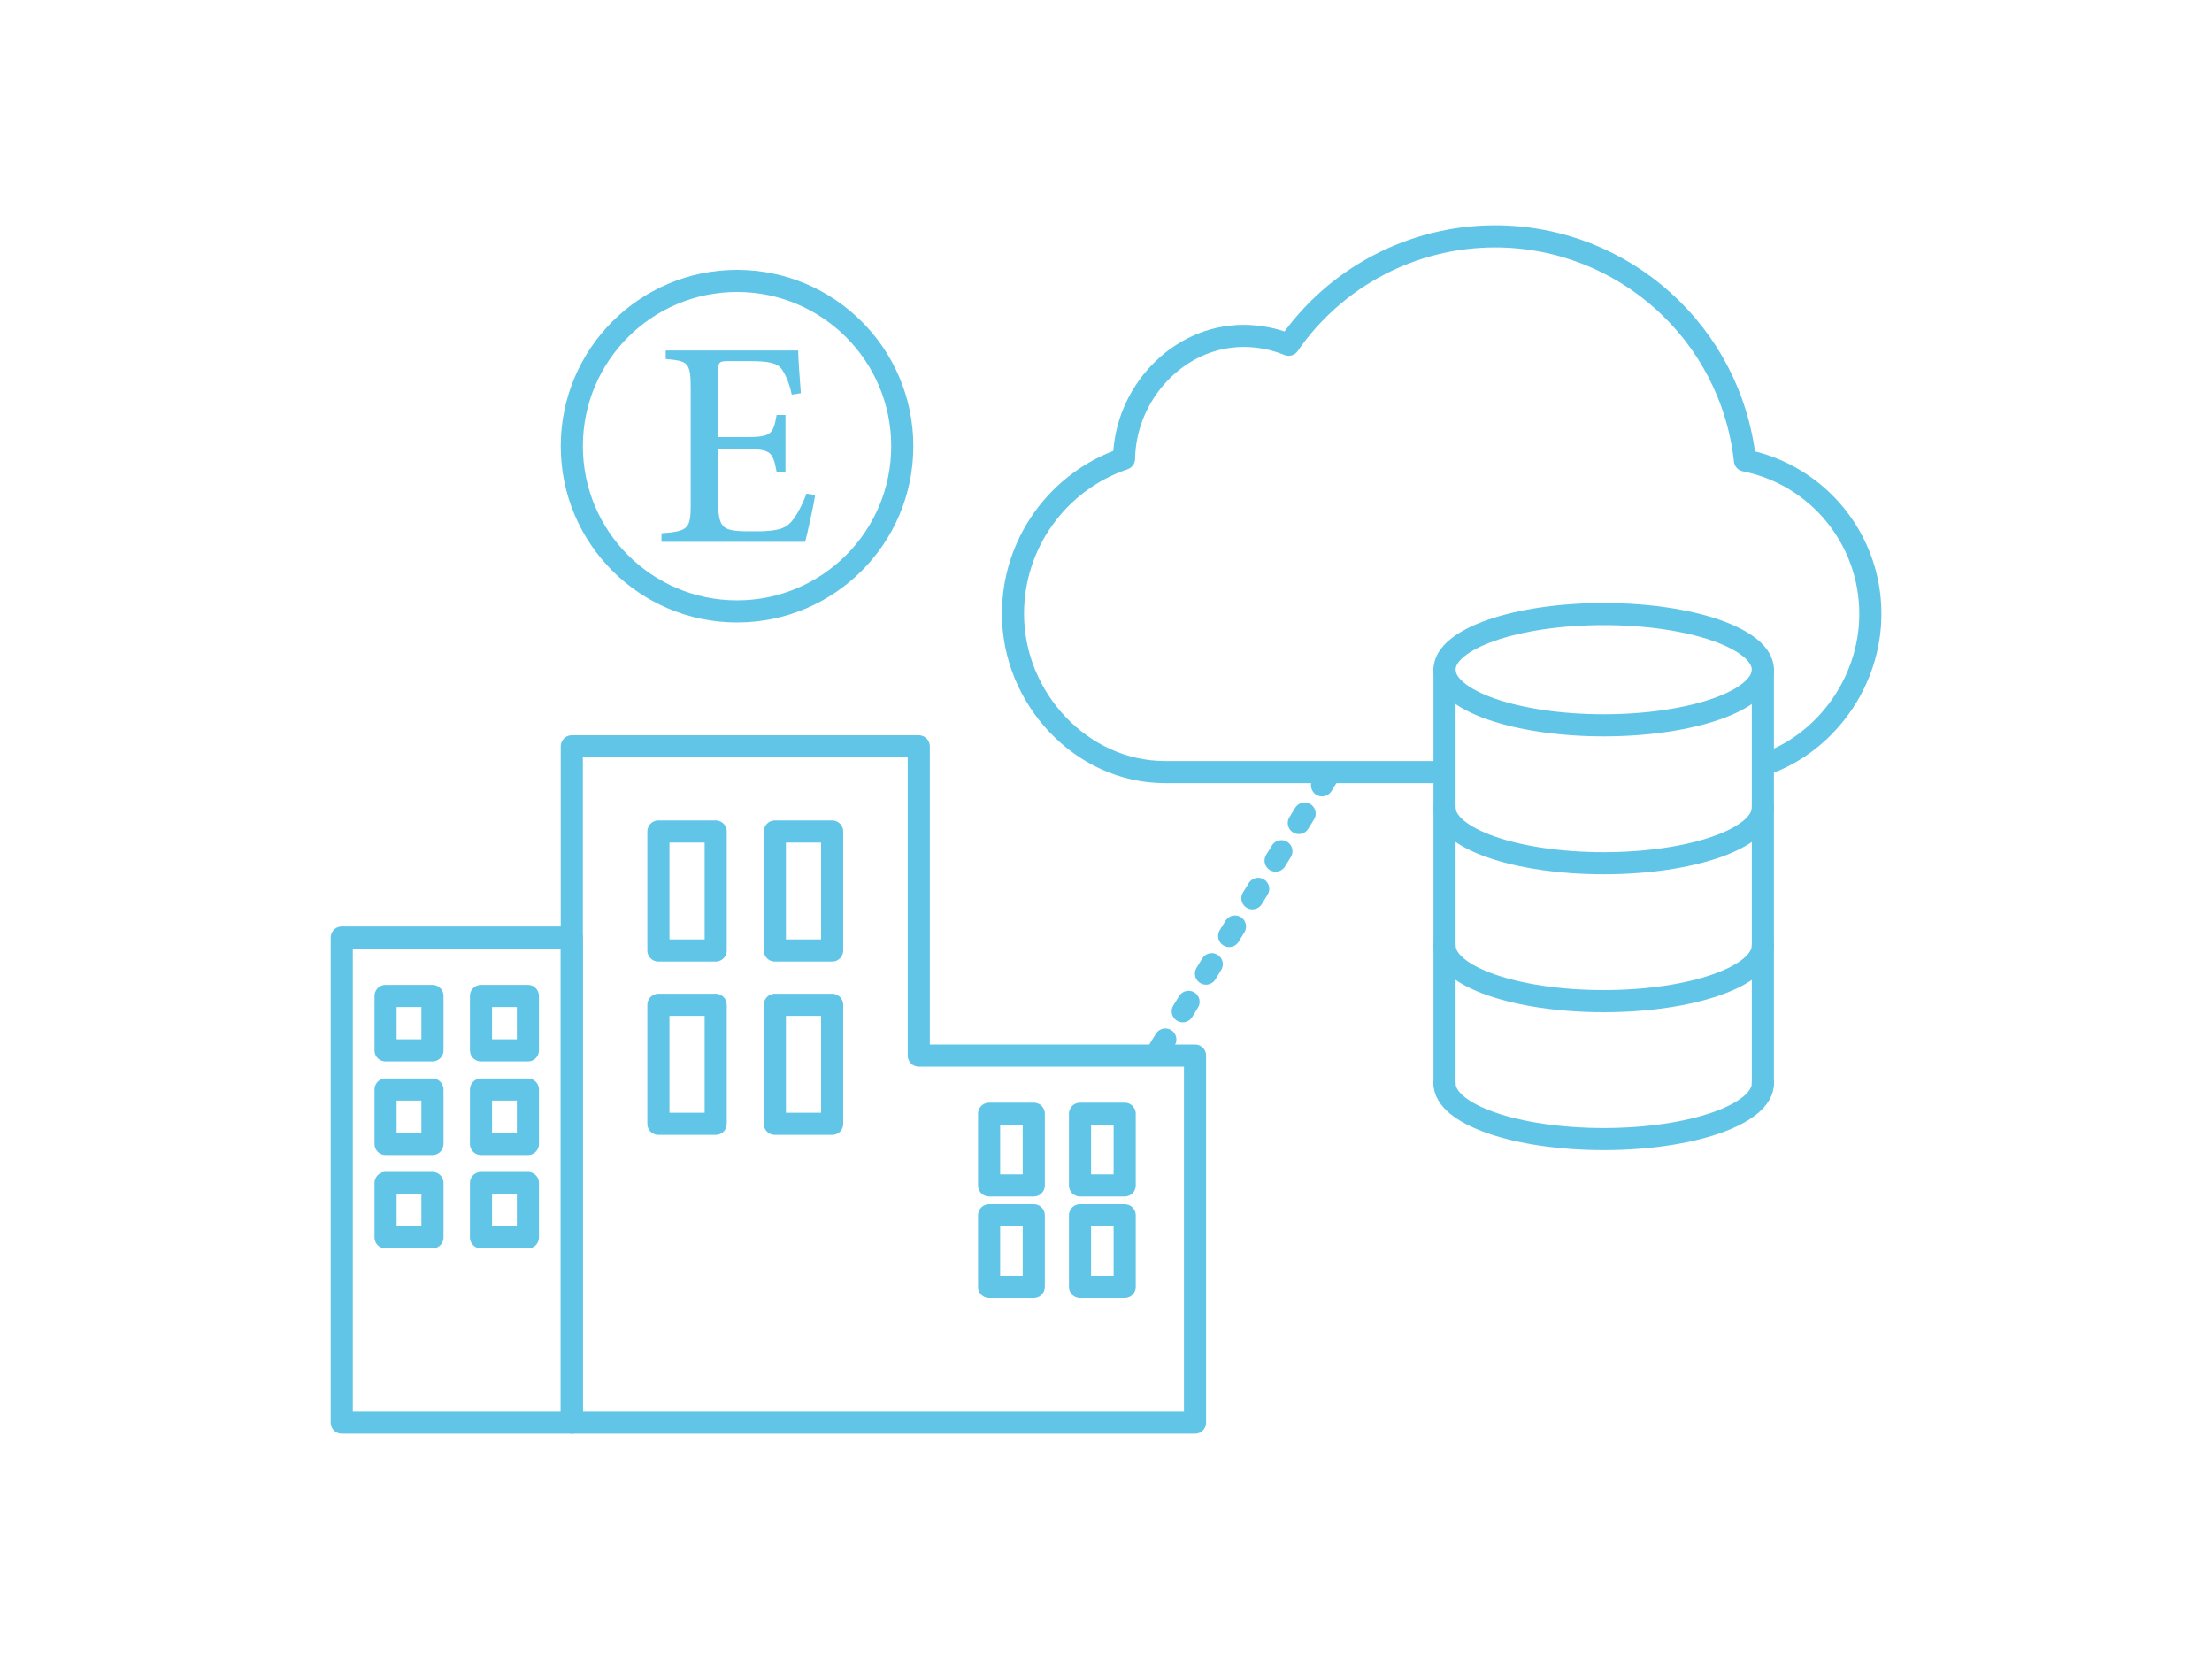 <?xml version="1.0" encoding="UTF-8"?>
<svg id="_レイヤー_2" data-name="レイヤー 2" xmlns="http://www.w3.org/2000/svg" xmlns:xlink="http://www.w3.org/1999/xlink" viewBox="0 0 200 150">
  <defs>
    <clipPath id="clippath">
      <rect width="200" height="150" fill="none" stroke-width="0"/>
    </clipPath>
  </defs>
  <g id="_レイヤー_1-2" data-name="レイヤー 1">
    <g clip-path="url(#clippath)">
      <g>
        <path d="m159.53,69.11c5.55-1.91,9.58-7.46,9.58-13.6.01-6.74-4.73-12.55-11.34-13.88-1.26-11.52-10.99-20.25-22.58-20.26h0c-7.46,0-14.44,3.66-18.68,9.8-1.29-.53-2.67-.8-4.07-.8-5.92,0-10.72,5.2-10.81,11.11-6.01,2.04-10.05,7.68-10.04,14.03,0,7.6,6.16,14.3,13.76,14.3h25.21" fill="none" stroke="#61c5e7" stroke-linecap="round" stroke-linejoin="round" stroke-width="2"/>
        <line x1="104.84" y1="94.84" x2="120.27" y2="69.81" fill="none" stroke="#61c5e7" stroke-dasharray="0 0 1 3" stroke-linecap="round" stroke-linejoin="round" stroke-width="2"/>
        <g>
          <path d="m159.39,97.96c0,2.78-6.44,5.03-14.39,5.03s-14.39-2.25-14.39-5.03" fill="none" stroke="#61c5e7" stroke-linecap="round" stroke-linejoin="round" stroke-width="2"/>
          <path d="m159.39,73.02c0,2.78-6.44,5.03-14.39,5.03s-14.39-2.25-14.39-5.03" fill="none" stroke="#61c5e7" stroke-linecap="round" stroke-linejoin="round" stroke-width="2"/>
          <path d="m159.39,85.49c0,2.78-6.44,5.03-14.39,5.03s-14.39-2.25-14.39-5.03" fill="none" stroke="#61c5e7" stroke-linecap="round" stroke-linejoin="round" stroke-width="2"/>
          <ellipse cx="145" cy="60.55" rx="14.39" ry="5.03" fill="none" stroke="#61c5e7" stroke-linecap="round" stroke-linejoin="round" stroke-width="2"/>
          <line x1="130.61" y1="60.58" x2="130.61" y2="98.01" fill="none" stroke="#61c5e7" stroke-linecap="round" stroke-linejoin="round" stroke-width="2"/>
          <line x1="159.39" y1="60.58" x2="159.39" y2="98.01" fill="none" stroke="#61c5e7" stroke-linecap="round" stroke-linejoin="round" stroke-width="2"/>
        </g>
        <polygon points="83.07 95.44 83.07 67.48 51.7 67.48 51.7 128.63 80.37 128.63 83.07 128.63 108.05 128.63 108.05 95.44 83.07 95.44" fill="none" stroke="#61c5e7" stroke-linecap="round" stroke-linejoin="round" stroke-width="2"/>
        <rect x="59.53" y="75.18" width="5.18" height="10.76" fill="none" stroke="#61c5e7" stroke-linecap="round" stroke-linejoin="round" stroke-width="2"/>
        <rect x="70.06" y="75.18" width="5.18" height="10.76" fill="none" stroke="#61c5e7" stroke-linecap="round" stroke-linejoin="round" stroke-width="2"/>
        <rect x="89.43" y="100.7" width="4.04" height="6.48" fill="none" stroke="#61c5e7" stroke-linecap="round" stroke-linejoin="round" stroke-width="2"/>
        <rect x="97.65" y="100.7" width="4.04" height="6.48" fill="none" stroke="#61c5e7" stroke-linecap="round" stroke-linejoin="round" stroke-width="2"/>
        <rect x="89.43" y="109.88" width="4.04" height="6.48" fill="none" stroke="#61c5e7" stroke-linecap="round" stroke-linejoin="round" stroke-width="2"/>
        <rect x="97.65" y="109.88" width="4.04" height="6.48" fill="none" stroke="#61c5e7" stroke-linecap="round" stroke-linejoin="round" stroke-width="2"/>
        <rect x="59.53" y="90.85" width="5.18" height="10.76" fill="none" stroke="#61c5e7" stroke-linecap="round" stroke-linejoin="round" stroke-width="2"/>
        <rect x="70.06" y="90.85" width="5.18" height="10.76" fill="none" stroke="#61c5e7" stroke-linecap="round" stroke-linejoin="round" stroke-width="2"/>
        <rect x="30.9" y="84.77" width="20.8" height="43.86" fill="none" stroke="#61c5e7" stroke-linecap="round" stroke-linejoin="round" stroke-width="2"/>
        <rect x="34.86" y="90.05" width="4.24" height="4.92" fill="none" stroke="#61c5e7" stroke-linecap="round" stroke-linejoin="round" stroke-width="2"/>
        <rect x="43.49" y="90.05" width="4.24" height="4.92" fill="none" stroke="#61c5e7" stroke-linecap="round" stroke-linejoin="round" stroke-width="2"/>
        <rect x="34.86" y="98.51" width="4.24" height="4.92" fill="none" stroke="#61c5e7" stroke-linecap="round" stroke-linejoin="round" stroke-width="2"/>
        <rect x="43.49" y="98.51" width="4.24" height="4.92" fill="none" stroke="#61c5e7" stroke-linecap="round" stroke-linejoin="round" stroke-width="2"/>
        <rect x="34.86" y="106.96" width="4.24" height="4.92" fill="none" stroke="#61c5e7" stroke-linecap="round" stroke-linejoin="round" stroke-width="2"/>
        <rect x="43.49" y="106.96" width="4.24" height="4.92" fill="none" stroke="#61c5e7" stroke-linecap="round" stroke-linejoin="round" stroke-width="2"/>
        <g>
          <circle cx="66.64" cy="40.34" r="14.94" fill="none" stroke="#61c5e7" stroke-linecap="round" stroke-linejoin="round" stroke-width="2"/>
          <path d="m73.7,44.76c-.13.93-.69,3.41-.9,4.23h-12.99v-.77c2.4-.19,2.64-.4,2.64-2.58v-10.52c0-2.37-.24-2.48-2.26-2.66v-.77h11.98c0,.64.13,2.45.24,3.86l-.82.13c-.24-1.09-.53-1.73-.88-2.26-.4-.59-1.12-.77-2.95-.77h-1.89c-.85,0-.93.08-.93.88v5.99h2.4c2.37,0,2.56-.21,2.88-2h.8v5.14h-.8c-.35-1.89-.56-2.05-2.88-2.05h-2.4v4.93c0,1.25.16,1.86.64,2.18.51.32,1.44.32,2.71.32,1.92,0,2.69-.21,3.27-.88.48-.56.96-1.46,1.36-2.53l.8.13Z" fill="#61c5e7" stroke-width="0"/>
        </g>
      </g>
    </g>
  </g>
</svg>